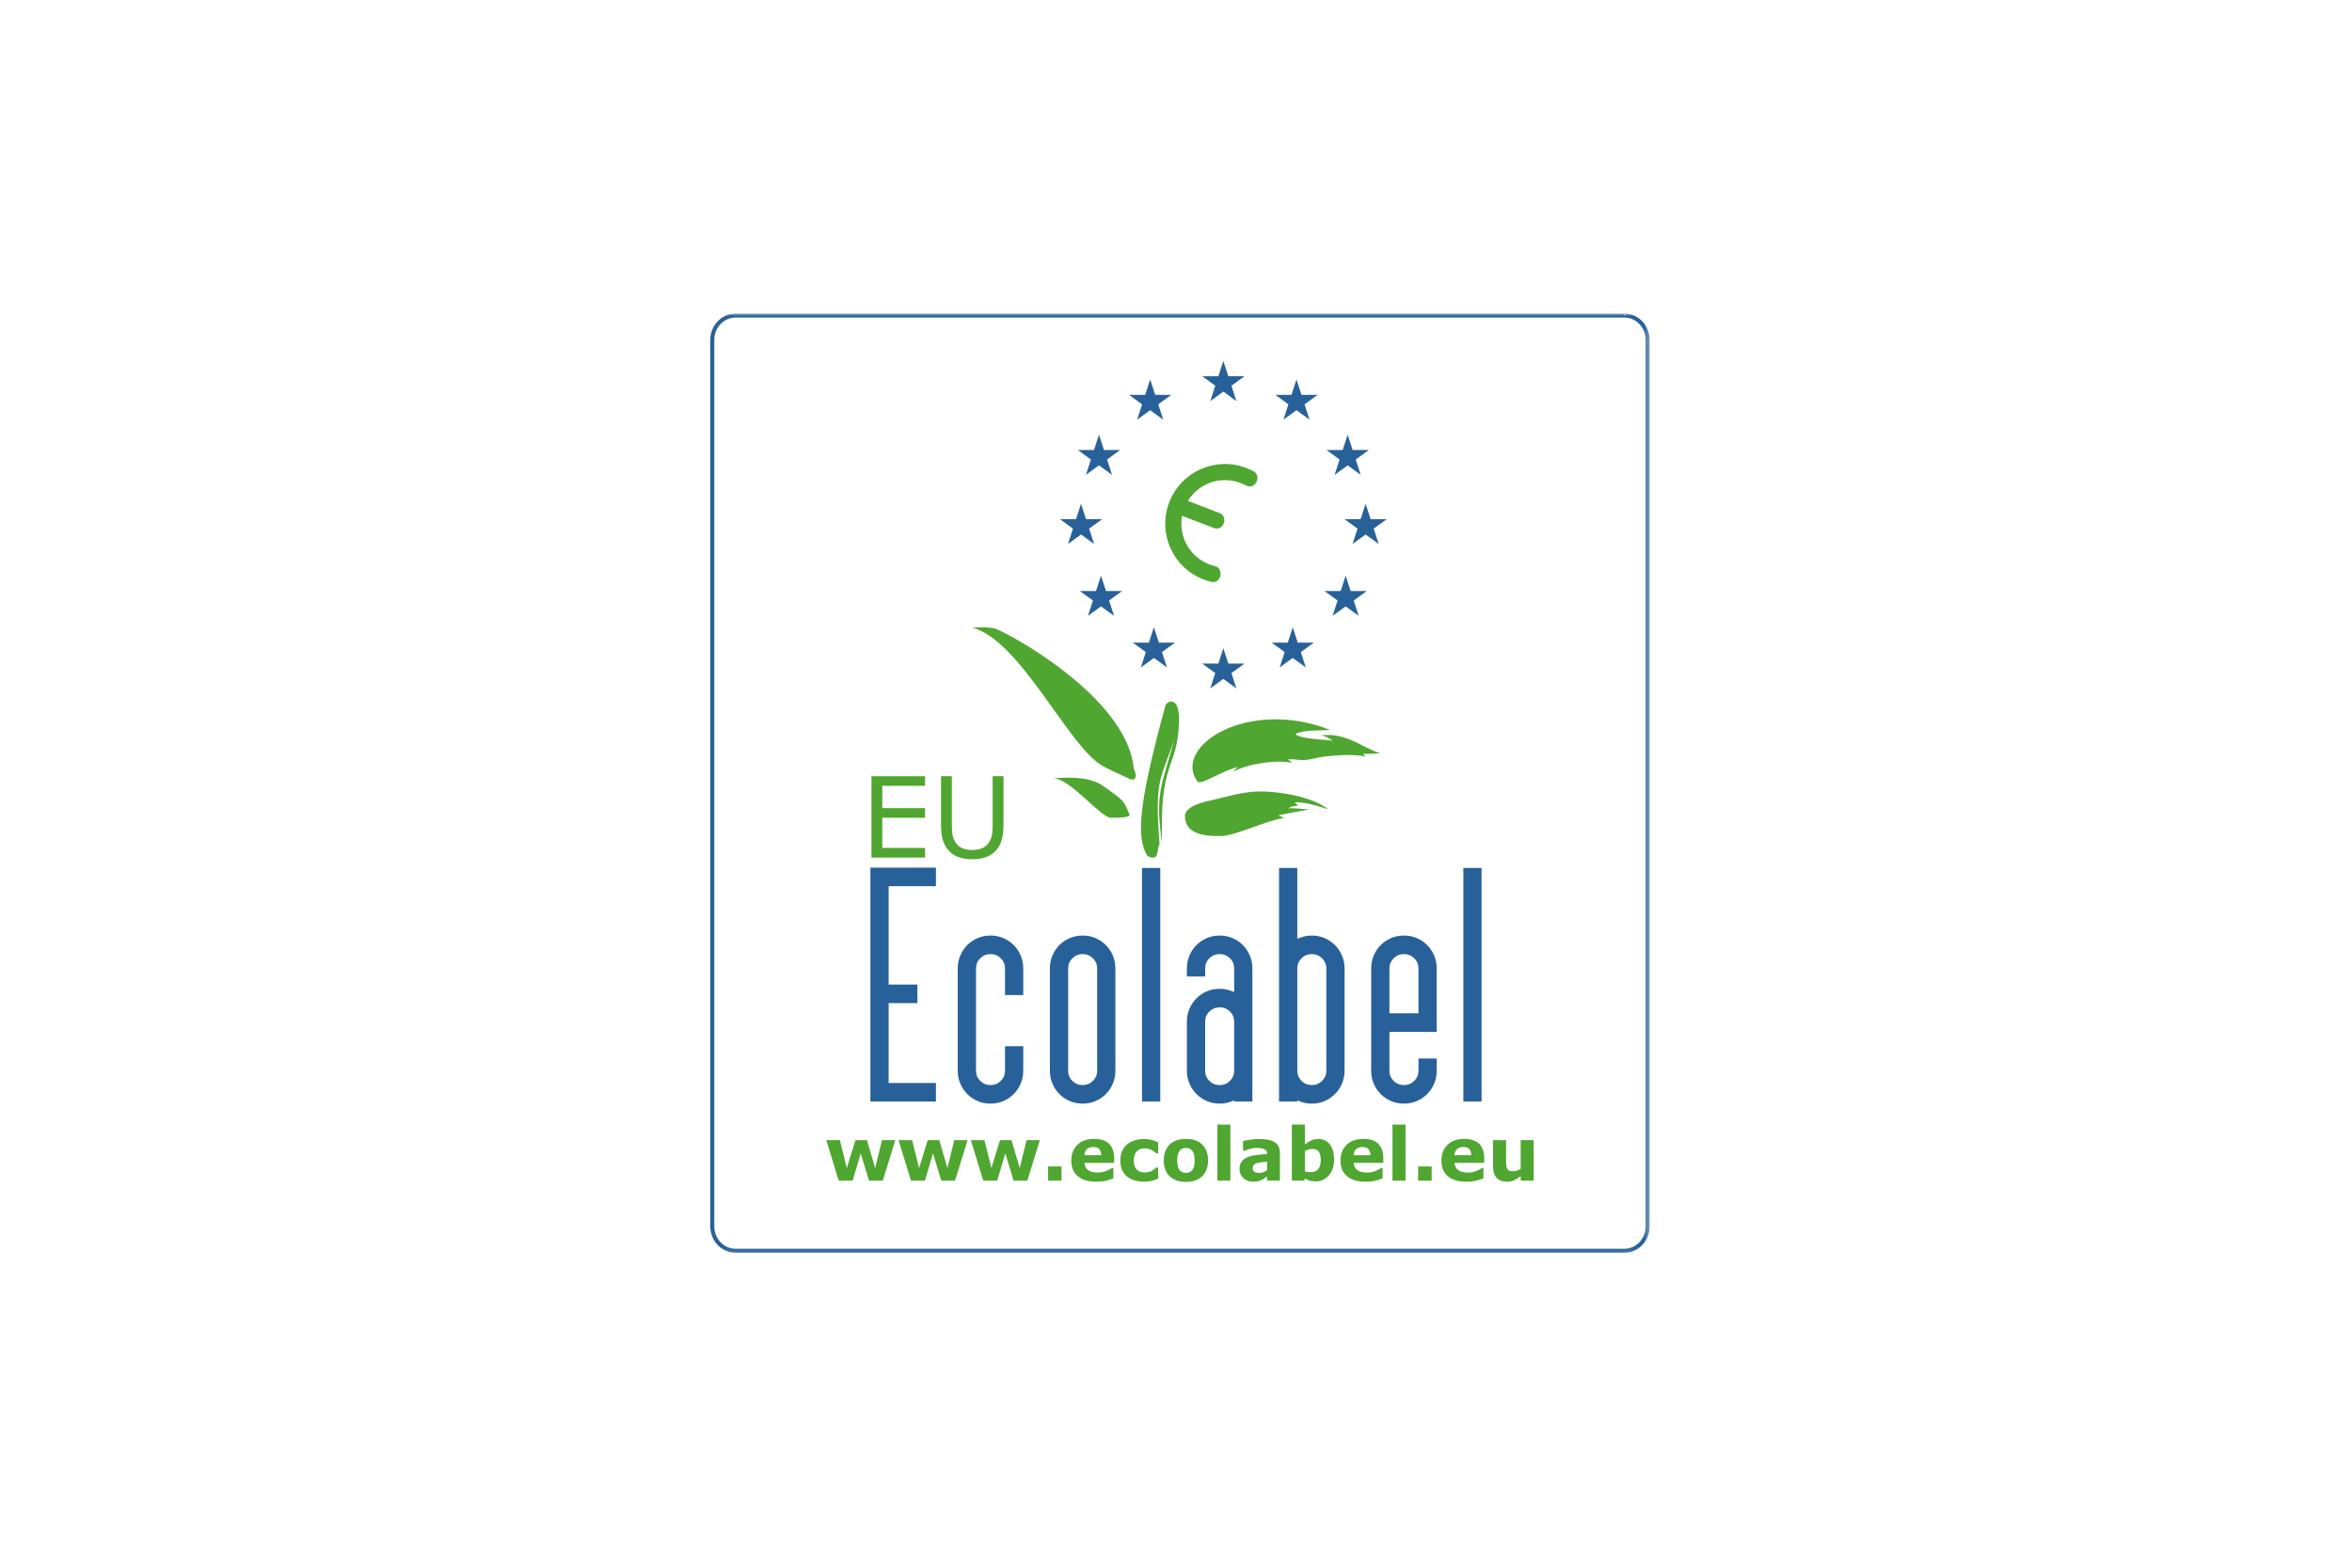 <?xml version="1.0" encoding="UTF-8"?>
<svg xmlns="http://www.w3.org/2000/svg" width="480" height="320" viewBox="0 0 480 320" fill="none">
  <rect width="480" height="320" fill="white"></rect>
  <path d="M333.088 179.179C333.095 179.215 333.095 179.25 333.095 179.288L333.561 178.902C333.403 179.001 333.246 179.089 333.088 179.179Z" fill="#28215C"></path>
  <mask id="mask0_215_523" style="mask-type:luminance" maskUnits="userSpaceOnUse" x="144" y="64" width="193" height="192">
    <path d="M144 64H336.664V255.901H144V64Z" fill="white"></path>
  </mask>
  <g mask="url(#mask0_215_523)">
    <path d="M331.503 64.406L331.572 64.109L331.612 64.04C331.612 64.069 331.671 64.01 331.701 64.228C331.631 64.416 331.552 64.406 331.512 64.406C331.502 64.406 331.503 64.406 331.503 64.406ZM335.158 65.585C334.227 64.614 332.929 64 331.503 64H150.122C148.695 64 147.398 64.614 146.466 65.585C145.535 66.556 144.961 67.893 144.961 69.369V250.354C144.961 251.83 145.535 253.167 146.466 254.138C147.398 255.109 148.695 255.713 150.132 255.713H331.503C332.929 255.713 334.227 255.109 335.158 254.138C336.05 253.207 336.614 251.949 336.664 250.552H336.674V69.369C336.674 67.893 336.089 66.556 335.158 65.585Z" fill="white"></path>
    <path d="M331.503 64.406C331.503 64.406 331.503 64.406 331.513 64.406C331.553 64.406 331.632 64.416 331.701 64.228C331.681 64.01 331.612 64.07 331.612 64.04L331.573 64.109L331.503 64.406ZM147.051 66.15C146.268 66.972 145.773 68.111 145.773 69.369V250.344C145.773 251.612 146.268 252.751 147.051 253.573C147.844 254.395 148.923 254.901 150.132 254.901H331.503C332.702 254.901 333.781 254.395 334.574 253.573C335.366 252.751 335.852 251.612 335.852 250.344V69.369C335.852 68.111 335.366 66.972 334.574 66.15C333.781 65.317 332.702 64.822 331.503 64.822H150.132C148.923 64.822 147.844 65.317 147.051 66.15ZM150.132 255.713C148.696 255.713 147.398 255.109 146.467 254.138C145.535 253.167 144.961 251.82 144.961 250.344V69.369C144.961 67.893 145.535 66.556 146.467 65.585C147.398 64.614 148.696 64 150.132 64H331.503C332.929 64 334.227 64.614 335.158 65.585C336.089 66.556 336.664 67.893 336.664 69.369V250.552C336.614 251.949 336.05 253.207 335.158 254.138C334.227 255.109 332.929 255.713 331.503 255.713H150.132Z" fill="#286199"></path>
  </g>
  <path d="M182.713 232.731L180.158 240.992H177.344L175.66 235.425L174.006 240.992H171.163L168.627 232.731H171.401L172.817 238.427L174.58 232.731H176.928L178.602 238.427L179.999 232.731H182.713Z" fill="#4FA630"></path>
  <path d="M197.463 232.731L194.908 240.992H192.094L190.41 235.425L188.756 240.992H185.913L183.377 232.731H186.151L187.567 238.427L189.33 232.731H191.678L193.352 238.427L194.749 232.731H197.463Z" fill="#4FA630"></path>
  <path d="M212.213 232.731L209.657 240.992H206.854L205.17 235.425L203.506 240.992H200.663L198.127 232.731H200.9L202.327 238.427L204.08 232.731H206.428L208.102 238.427L209.499 232.731H212.213Z" fill="#4FA630"></path>
  <path d="M216.641 240.992H213.897V238.1H216.641V240.992Z" fill="#4FA630"></path>
  <path d="M224.745 235.802C224.723 235.247 224.586 234.831 224.328 234.554C224.071 234.276 223.665 234.127 223.12 234.127C222.604 234.127 222.189 234.266 221.862 234.523C221.535 234.791 221.346 235.217 221.307 235.801L224.745 235.802ZM227.37 237.357H221.317C221.353 238.001 221.595 238.496 222.05 238.843C222.506 239.18 223.169 239.348 224.061 239.348C224.616 239.348 225.161 239.249 225.686 239.051C226.21 238.854 226.617 238.635 226.924 238.407H227.221V240.527C226.616 240.765 226.052 240.943 225.527 241.052C225.002 241.161 224.408 241.211 223.773 241.211C222.109 241.211 220.841 240.844 219.96 240.091C219.078 239.348 218.632 238.288 218.632 236.912C218.632 235.544 219.058 234.475 219.89 233.672C220.722 232.87 221.872 232.474 223.328 232.474C224.675 232.474 225.685 232.82 226.359 233.494C227.033 234.178 227.369 235.148 227.369 236.426L227.37 237.357Z" fill="#4FA630"></path>
  <path d="M233.541 241.21C232.818 241.21 232.164 241.131 231.57 240.953C230.975 240.785 230.45 240.517 230.015 240.16C229.579 239.804 229.242 239.348 228.994 238.813C228.756 238.268 228.638 237.624 228.638 236.901C228.638 236.129 228.766 235.465 229.024 234.9C229.281 234.345 229.638 233.88 230.104 233.513C230.549 233.167 231.064 232.909 231.649 232.751C232.233 232.582 232.838 232.503 233.462 232.503C234.027 232.503 234.541 232.575 235.017 232.692C235.492 232.81 235.938 232.969 236.354 233.167V235.425H235.978C235.878 235.336 235.75 235.237 235.611 235.119C235.462 235 235.284 234.881 235.076 234.772C234.878 234.663 234.65 234.574 234.413 234.505C234.175 234.433 233.897 234.395 233.581 234.395C232.867 234.395 232.332 234.623 231.946 235.069C231.569 235.515 231.381 236.129 231.381 236.901C231.381 237.694 231.579 238.298 231.965 238.704C232.351 239.121 232.907 239.328 233.62 239.328C233.957 239.328 234.254 239.292 234.521 239.21C234.789 239.131 235.006 239.042 235.185 238.942C235.353 238.843 235.502 238.735 235.62 238.635C235.749 238.526 235.868 238.418 235.977 238.318H236.354V240.577C235.937 240.765 235.502 240.923 235.046 241.043C234.59 241.152 234.096 241.21 233.541 241.21Z" fill="#4FA630"></path>
  <path d="M243.289 238.873C243.457 238.665 243.586 238.407 243.676 238.11C243.755 237.813 243.804 237.407 243.804 236.881C243.804 236.396 243.754 235.99 243.665 235.663C243.576 235.336 243.458 235.068 243.299 234.87C243.14 234.673 242.952 234.534 242.734 234.444C242.516 234.365 242.278 234.326 242.021 234.326C241.763 234.326 241.546 234.354 241.337 234.425C241.139 234.497 240.951 234.632 240.772 234.841C240.604 235.029 240.484 235.297 240.385 235.624C240.286 235.961 240.247 236.376 240.247 236.882C240.247 237.337 240.282 237.724 240.365 238.051C240.454 238.388 240.573 238.655 240.732 238.853C240.89 239.041 241.078 239.18 241.296 239.269C241.514 239.358 241.762 239.408 242.039 239.408C242.286 239.408 242.514 239.365 242.733 239.279C242.951 239.2 243.13 239.061 243.289 238.873ZM246.547 236.862C246.547 238.229 246.151 239.299 245.358 240.082C244.566 240.854 243.456 241.251 242.02 241.251C240.593 241.251 239.484 240.854 238.681 240.082C237.899 239.299 237.503 238.229 237.503 236.862C237.503 235.505 237.899 234.425 238.691 233.643C239.494 232.87 240.603 232.474 242.02 232.474C243.466 232.474 244.576 232.87 245.358 233.653C246.151 234.435 246.547 235.515 246.547 236.862Z" fill="#4FA630"></path>
  <path d="M251.095 240.992H248.44V229.55H251.095V240.992Z" fill="#4FA630"></path>
  <path d="M258.594 238.833V237.119C258.227 237.148 257.841 237.191 257.425 237.238C257.009 237.288 256.692 237.347 256.484 237.416C256.216 237.505 256.009 237.624 255.87 237.783C255.731 237.942 255.662 238.15 255.662 238.407C255.662 238.575 255.684 238.714 255.698 238.823C255.741 238.932 255.807 239.031 255.926 239.13C256.035 239.229 256.173 239.298 256.332 239.348C256.491 239.398 256.728 239.42 257.065 239.42C257.333 239.42 257.6 239.369 257.868 239.261C258.145 239.152 258.386 239.011 258.594 238.833ZM258.591 240.122C258.442 240.232 258.264 240.36 258.056 240.509C257.848 240.658 257.65 240.787 257.461 240.866C257.204 240.984 256.937 241.073 256.649 241.133C256.372 241.191 256.065 241.212 255.738 241.212C254.945 241.212 254.291 240.974 253.766 240.489C253.232 240.004 252.964 239.38 252.964 238.627C252.964 238.022 253.103 237.527 253.37 237.151C253.648 236.765 254.024 236.467 254.519 236.249C255.015 236.021 255.619 235.863 256.342 235.774C257.065 235.685 257.818 235.615 258.601 235.566V235.523C258.601 235.067 258.412 234.751 258.036 234.572C257.669 234.404 257.124 234.315 256.391 234.315C255.956 234.315 255.49 234.394 254.994 234.543C254.499 234.702 254.152 234.82 253.925 234.899H253.687V232.908C253.964 232.836 254.42 232.75 255.054 232.651C255.678 232.552 256.312 232.492 256.946 232.492C258.451 232.492 259.541 232.73 260.205 233.195C260.878 233.651 261.205 234.384 261.205 235.374V240.991H258.59L258.591 240.122Z" fill="#4FA630"></path>
  <path d="M269.54 236.802C269.54 236.069 269.411 235.505 269.163 235.108C268.915 234.712 268.469 234.514 267.826 234.514C267.579 234.514 267.32 234.55 267.063 234.633C266.796 234.704 266.538 234.811 266.3 234.95V239.09C266.489 239.162 266.677 239.209 266.845 239.239C267.013 239.261 267.222 239.268 267.459 239.268C268.162 239.268 268.678 239.069 269.024 238.654C269.371 238.248 269.54 237.625 269.54 236.802ZM272.264 236.751C272.264 238.049 271.907 239.109 271.194 239.921C270.471 240.743 269.579 241.15 268.509 241.15C268.044 241.15 267.638 241.099 267.291 241.001C266.944 240.912 266.617 240.763 266.3 240.574L266.191 240.991H263.645V229.549H266.3V233.591C266.706 233.274 267.122 233.006 267.548 232.808C267.974 232.611 268.46 232.501 269.014 232.501C270.055 232.501 270.857 232.878 271.421 233.63C271.986 234.383 272.264 235.424 272.264 236.751Z" fill="#4FA630"></path>
  <path d="M279.684 235.802C279.663 235.247 279.526 234.831 279.268 234.554C279.011 234.276 278.604 234.127 278.049 234.127C277.544 234.127 277.128 234.266 276.791 234.523C276.464 234.791 276.286 235.217 276.247 235.801L279.684 235.802ZM282.309 237.357H276.247C276.297 238.001 276.534 238.496 276.99 238.843C277.445 239.18 278.109 239.348 278.991 239.348C279.556 239.348 280.1 239.249 280.625 239.051C281.15 238.854 281.556 238.635 281.863 238.407H282.16V240.527C281.556 240.765 280.991 240.943 280.466 241.052C279.932 241.161 279.347 241.211 278.703 241.211C277.049 241.211 275.781 240.844 274.899 240.091C274.017 239.348 273.572 238.288 273.572 236.912C273.572 235.544 273.997 234.475 274.83 233.672C275.662 232.87 276.811 232.474 278.267 232.474C279.614 232.474 280.625 232.82 281.299 233.494C281.972 234.178 282.309 235.148 282.309 236.426L282.309 237.357Z" fill="#4FA630"></path>
  <path d="M286.836 240.992H284.181V229.55H286.836V240.992Z" fill="#4FA630"></path>
  <path d="M292.176 240.992H289.422V238.1H292.176V240.992Z" fill="#4FA630"></path>
  <path d="M300.269 235.802C300.247 235.247 300.12 234.831 299.862 234.554C299.595 234.276 299.189 234.127 298.644 234.127C298.129 234.127 297.713 234.266 297.386 234.523C297.059 234.791 296.87 235.217 296.831 235.801L300.269 235.802ZM302.903 237.357H296.841C296.877 238.001 297.129 238.496 297.584 238.843C298.03 239.18 298.703 239.348 299.585 239.348C300.14 239.348 300.685 239.249 301.21 239.051C301.734 238.854 302.151 238.635 302.448 238.407H302.745V240.527C302.15 240.765 301.586 240.943 301.051 241.052C300.526 241.161 299.941 241.211 299.297 241.211C297.643 241.211 296.375 240.844 295.484 240.091C294.602 239.348 294.166 238.288 294.166 236.912C294.166 235.544 294.582 234.475 295.424 233.672C296.256 232.87 297.395 232.474 298.852 232.474C300.199 232.474 301.209 232.82 301.883 233.494C302.567 234.178 302.903 235.148 302.903 236.426L302.903 237.357Z" fill="#4FA630"></path>
  <path d="M312.998 240.992H310.344V240.081C309.848 240.448 309.403 240.735 308.996 240.933C308.59 241.121 308.105 241.221 307.55 241.221C306.639 241.221 305.935 240.953 305.44 240.438C304.945 239.913 304.707 239.14 304.707 238.11V232.731H307.362V236.832C307.362 237.248 307.369 237.595 307.398 237.872C307.419 238.15 307.487 238.378 307.586 238.556C307.675 238.744 307.814 238.873 308.002 238.952C308.191 239.041 308.458 239.081 308.795 239.081C309.023 239.081 309.27 239.038 309.548 238.952C309.825 238.873 310.083 238.744 310.34 238.585V232.731H312.995L312.998 240.992Z" fill="#4FA630"></path>
  <path d="M177.631 224.845V177.108H191.005V180.892H181.356V200.971H187.22V204.756H181.356V221.061H191.005V224.845H177.631Z" fill="#286199"></path>
  <path d="M205.101 203.111V197.683C205.101 196.86 204.813 196.177 204.239 195.602C203.665 195.028 202.971 194.75 202.149 194.75C201.317 194.75 200.623 195.028 200.049 195.602C199.464 196.177 199.187 196.86 199.187 197.683V218.555C199.187 219.377 199.464 220.061 200.049 220.635C200.623 221.209 201.317 221.487 202.149 221.487C202.971 221.487 203.664 221.21 204.239 220.635C204.813 220.061 205.101 219.377 205.101 218.555V213.552H208.825V218.555C208.825 219.496 208.657 220.368 208.31 221.18C207.963 222.002 207.488 222.705 206.884 223.32C206.279 223.934 205.566 224.409 204.754 224.756C203.941 225.102 203.08 225.271 202.148 225.271C201.207 225.271 200.336 225.103 199.533 224.756C198.721 224.41 198.008 223.934 197.403 223.32C196.789 222.706 196.314 222.002 195.977 221.18C195.63 220.368 195.452 219.496 195.452 218.555V197.683C195.452 196.742 195.63 195.87 195.977 195.057C196.314 194.235 196.789 193.522 197.403 192.918C198.008 192.304 198.721 191.828 199.533 191.481C200.336 191.135 201.207 190.966 202.148 190.966C203.08 190.966 203.941 191.134 204.754 191.481C205.566 191.828 206.279 192.304 206.884 192.918C207.488 193.522 207.963 194.235 208.31 195.057C208.656 195.87 208.825 196.742 208.825 197.683V203.111H205.101Z" fill="#286199"></path>
  <path d="M223.912 197.683C223.912 196.86 223.616 196.177 223.041 195.602C222.466 195.037 221.773 194.75 220.951 194.75C220.128 194.75 219.425 195.038 218.85 195.602C218.276 196.177 217.989 196.86 217.989 197.683V218.565C217.989 219.377 218.276 220.07 218.85 220.635C219.425 221.209 220.128 221.487 220.951 221.487C221.773 221.487 222.466 221.21 223.041 220.635C223.615 220.07 223.912 219.377 223.912 218.565V197.683ZM227.627 218.565C227.627 219.496 227.459 220.368 227.112 221.18C226.775 222.002 226.299 222.715 225.685 223.32C225.081 223.934 224.368 224.409 223.565 224.756C222.753 225.102 221.881 225.271 220.95 225.271C220.019 225.271 219.147 225.103 218.335 224.756C217.523 224.41 216.809 223.934 216.205 223.32C215.601 222.715 215.125 222.002 214.779 221.18C214.432 220.368 214.263 219.496 214.263 218.565V197.683C214.263 196.742 214.431 195.87 214.779 195.057C215.125 194.235 215.601 193.532 216.205 192.918C216.81 192.304 217.523 191.828 218.335 191.481C219.147 191.135 220.019 190.966 220.95 190.966C221.881 190.966 222.753 191.134 223.565 191.481C224.368 191.828 225.081 192.304 225.685 192.918C226.299 193.532 226.775 194.235 227.112 195.057C227.458 195.87 227.627 196.742 227.627 197.683V218.565Z" fill="#286199"></path>
  <path d="M236.791 224.846H233.066V177.167H236.791V224.846Z" fill="#286199"></path>
  <path d="M245.954 218.555C245.954 219.377 246.231 220.06 246.815 220.635C247.39 221.209 248.083 221.487 248.906 221.487C249.738 221.487 250.431 221.209 251.006 220.635C251.58 220.061 251.868 219.377 251.868 218.555V208.549C251.868 207.737 251.58 207.044 251.006 206.469C250.431 205.905 249.738 205.617 248.906 205.617C248.083 205.617 247.39 205.905 246.815 206.469C246.231 207.043 245.954 207.737 245.954 208.549V218.555ZM251.868 224.607C251.422 224.806 250.966 224.974 250.5 225.093C250.025 225.211 249.51 225.271 248.935 225.271C248.004 225.271 247.132 225.103 246.31 224.755C245.498 224.409 244.785 223.933 244.18 223.319C243.566 222.705 243.091 222.001 242.744 221.179C242.398 220.367 242.219 219.495 242.219 218.554V208.549C242.219 207.608 242.398 206.736 242.744 205.924C243.091 205.112 243.566 204.388 244.18 203.784C244.785 203.17 245.498 202.694 246.31 202.348C247.132 202.001 248.004 201.832 248.935 201.832C249.51 201.832 250.055 201.904 250.56 202.04C251.065 202.189 251.501 202.337 251.868 202.496V197.682C251.868 196.859 251.58 196.176 251.006 195.601C250.431 195.037 249.738 194.749 248.906 194.749C248.083 194.749 247.39 195.037 246.815 195.601C246.231 196.176 245.954 196.859 245.954 197.682V199.326H242.219V197.682C242.219 196.74 242.397 195.869 242.744 195.056C243.09 194.234 243.556 193.521 244.17 192.917C244.775 192.303 245.488 191.827 246.3 191.48C247.112 191.134 247.974 190.965 248.905 190.965C249.837 190.965 250.708 191.133 251.521 191.48C252.333 191.827 253.046 192.302 253.65 192.917C254.255 193.521 254.73 194.234 255.077 195.056C255.423 195.869 255.592 196.74 255.592 197.682V224.844H251.868L251.868 224.607Z" fill="#286199"></path>
  <path d="M269.808 195.603C269.233 195.038 268.54 194.751 267.717 194.751C266.895 194.751 266.192 195.038 265.617 195.603C265.043 196.177 264.755 196.87 264.755 197.683V218.555C264.755 219.377 265.043 220.061 265.617 220.635C266.192 221.21 266.895 221.487 267.717 221.487C268.54 221.487 269.233 221.21 269.808 220.635C270.382 220.061 270.679 219.377 270.679 218.555V197.683C270.679 196.87 270.382 196.177 269.808 195.603ZM266.063 191.174C266.568 191.036 267.113 190.967 267.688 190.967C268.619 190.967 269.491 191.135 270.313 191.482C271.125 191.829 271.838 192.304 272.443 192.919C273.057 193.523 273.532 194.236 273.879 195.058C274.225 195.87 274.404 196.742 274.404 197.683V218.555C274.404 219.497 274.225 220.368 273.879 221.181C273.532 222.003 273.057 222.706 272.443 223.32C271.838 223.934 271.125 224.41 270.313 224.757C269.491 225.103 268.619 225.281 267.688 225.281C267.113 225.281 266.598 225.21 266.123 225.093C265.657 224.975 265.201 224.806 264.755 224.608V224.846H261.031V177.168H264.755V191.631C265.122 191.473 265.558 191.323 266.063 191.174Z" fill="#286199"></path>
  <path d="M283.557 206.836H289.481V197.683C289.481 196.87 289.193 196.177 288.619 195.602C288.035 195.037 287.341 194.75 286.519 194.75C285.697 194.75 284.993 195.038 284.419 195.602C283.844 196.177 283.557 196.87 283.557 197.683V206.836ZM279.832 197.683C279.832 196.742 280 195.87 280.348 195.048C280.694 194.245 281.17 193.532 281.774 192.918C282.388 192.304 283.092 191.828 283.904 191.481C284.716 191.135 285.588 190.966 286.519 190.966C287.45 190.966 288.322 191.134 289.134 191.481C289.947 191.828 290.65 192.304 291.264 192.918C291.869 193.532 292.344 194.245 292.691 195.048C293.028 195.87 293.206 196.742 293.206 197.683V210.62H283.558V218.555C283.558 219.377 283.845 220.061 284.419 220.635C284.994 221.209 285.697 221.487 286.52 221.487C287.342 221.487 288.035 221.21 288.62 220.635C289.194 220.061 289.481 219.377 289.481 218.555V216.058H293.206V218.555C293.206 219.496 293.028 220.368 292.691 221.19C292.344 222.002 291.869 222.715 291.264 223.32C290.65 223.934 289.947 224.409 289.134 224.756C288.322 225.102 287.45 225.271 286.519 225.271C285.588 225.271 284.716 225.103 283.904 224.756C283.092 224.41 282.388 223.934 281.774 223.32C281.17 222.715 280.694 222.002 280.348 221.19C280.001 220.368 279.832 219.496 279.832 218.555V197.683Z" fill="#286199"></path>
  <path d="M302.359 224.846H298.644V177.167H302.359V224.846Z" fill="#286199"></path>
  <path d="M188.785 175.047H177.849V158.445H188.785V160.406H180.058V164.963H188.785V166.924H180.058V173.086H188.785V175.047Z" fill="#4FA630"></path>
  <path d="M204.794 168.38C204.794 169.589 204.665 170.639 204.398 171.531C204.13 172.432 203.704 173.175 203.1 173.769C202.526 174.334 201.852 174.75 201.089 175.008C200.326 175.265 199.435 175.394 198.414 175.394C197.374 175.394 196.463 175.255 195.69 174.988C194.918 174.71 194.264 174.304 193.739 173.769C193.134 173.155 192.708 172.422 192.441 171.56C192.174 170.698 192.045 169.638 192.045 168.38V158.444H194.254V168.489C194.254 169.391 194.311 170.104 194.432 170.619C194.561 171.144 194.769 171.619 195.056 172.045C195.383 172.521 195.829 172.887 196.384 173.135C196.949 173.373 197.622 173.502 198.414 173.502C199.207 173.502 199.89 173.383 200.445 173.135C201 172.898 201.446 172.531 201.782 172.045C202.07 171.619 202.278 171.134 202.396 170.589C202.525 170.034 202.585 169.361 202.585 168.549V158.444H204.794L204.794 168.38Z" fill="#4FA630"></path>
  <path d="M255.889 96.235C255.394 95.967 254.889 95.729 254.354 95.522C248.064 93.114 241.02 96.255 238.613 102.535C236.196 108.816 239.336 115.859 245.617 118.276C246.152 118.484 246.687 118.642 247.232 118.771C248.103 118.97 248.836 118.435 249.044 117.563C249.243 116.681 248.847 115.77 247.974 115.562C247.578 115.472 247.182 115.354 246.796 115.205C242.734 113.64 240.476 109.42 241.238 105.289L247.776 107.785C248.609 108.112 249.411 107.686 249.738 106.844C250.055 106.002 249.774 105.071 248.945 104.744L242.417 102.238C244.606 98.662 249.114 97.037 253.175 98.593C253.561 98.751 253.968 98.9 254.324 99.098C255.107 99.534 255.959 99.216 256.395 98.424C256.821 97.632 256.672 96.671 255.889 96.235Z" fill="#4FA630"></path>
  <path d="M240.614 147.508C240.198 157.315 236.642 154.977 237.147 172.065C235.602 161.575 237.266 160.148 239.663 150.876C236.949 159.188 235.572 158.563 236.642 172.373C235.958 173.116 236.81 176.068 234.165 174.72C231.986 171.095 232.065 165.181 237.831 144.051C238.029 143.169 240.852 141.684 240.614 147.508Z" fill="#4FA630"></path>
  <path d="M214.898 158.841C216.552 158.841 221.852 158.138 225.081 160.396C227.112 161.823 228.875 163.081 229.42 163.933C229.896 164.676 230.163 165.557 230.5 166.231C230.837 166.915 228.142 166.915 226.706 166.915C224.596 166.915 218.395 158.841 214.898 158.841Z" fill="#4FA630"></path>
  <path d="M231.382 156.939C232.065 158.157 231.927 159.653 230.5 158.97C228.717 158.128 225.953 156.939 224.665 156.127C217.721 151.738 208.122 130.618 198.414 128.112C200.178 128.04 201.465 127.973 202.892 128.251C204.625 128.578 230.094 142.02 231.382 156.939Z" fill="#4FA630"></path>
  <path d="M244.408 159.584C239.118 152.392 254.651 142.357 271.472 149.004C269.58 149.143 266.122 148.933 264.359 149.817C264.894 150.629 268.629 150.906 272.017 151.174C270.937 150.569 270.531 150.233 269.58 150.094C275.008 149.48 278.198 152.808 281.715 153.75C279.892 153.888 278.663 153.888 278.198 153.888C278.255 154.166 278.396 154.096 278.733 154.502C276.9 153.749 270.392 154.225 268.084 154.839C265.776 155.453 264.359 154.911 262.863 154.978C263.131 155.315 263.477 155.384 263.675 155.721C261.169 155.107 255.533 155.582 251.669 157.484C252.006 157.078 252.343 156.741 252.749 156.533C249.222 157.346 245.429 160.198 244.408 159.584Z" fill="#4FA630"></path>
  <path d="M241.833 166.578C241.833 164.339 246.449 163.527 248.212 163.121C249.976 162.704 253.7 161.605 256.821 161.555C261.031 161.483 267.945 162.645 271.076 165.221C269.58 164.676 266.053 163.586 264.221 163.794C264.696 164.131 264.766 164.269 264.835 164.478C264.835 164.478 263.537 164.478 262.933 165.013C263.408 164.874 266.053 165.151 267.202 165.22C265.914 165.488 261.773 166.171 260.892 166.439C261.437 166.647 261.704 166.776 262.041 166.984C259.059 167.251 252.145 170.58 249.292 170.649C246.449 170.721 241.833 170.51 241.833 166.578Z" fill="#4FA630"></path>
  <path d="M251.313 78.731L253.977 76.799H250.679L249.658 73.668L248.648 76.799H245.349L248.014 78.731L246.994 81.871L249.658 79.929L252.323 81.871L251.313 78.731Z" fill="#286199"></path>
  <path d="M266.231 82.534L268.896 80.602H265.607L264.587 77.462L263.567 80.602H260.278L262.943 82.534L261.922 85.665L264.587 83.733L267.252 85.665L266.231 82.534Z" fill="#286199"></path>
  <path d="M276.682 93.798L279.347 91.856H276.048L275.038 88.726L274.018 91.856H270.719L273.384 93.798L272.373 96.928L275.038 94.996L277.693 96.928L276.682 93.798Z" fill="#286199"></path>
  <path d="M236.374 82.534L239.039 80.602H235.75L234.73 77.462L233.71 80.602H230.421L233.085 82.534L232.065 85.665L234.73 83.733L237.395 85.665L236.374 82.534Z" fill="#286199"></path>
  <path d="M225.933 93.798L228.598 91.856H225.299L224.279 88.726L223.269 91.856H219.97L222.635 93.798L221.614 96.928L224.279 94.987L226.944 96.928L225.933 93.798Z" fill="#286199"></path>
  <path d="M280.348 107.904L283.012 105.972H279.714L278.693 102.832L277.683 105.972H274.384L277.049 107.904L276.029 111.034L278.693 109.103L281.358 111.034L280.348 107.904Z" fill="#286199"></path>
  <path d="M276.266 122.575L278.931 120.643H275.642L274.622 117.513L273.602 120.643H270.313L272.977 122.575L271.957 125.705L274.622 123.774L277.287 125.705L276.266 122.575Z" fill="#286199"></path>
  <path d="M265.479 133.105L268.133 131.173H264.845L263.824 128.043L262.814 131.173H259.515L262.18 133.105L261.16 136.235L263.824 134.304L266.489 136.235L265.479 133.105Z" fill="#286199"></path>
  <path d="M226.339 122.575L229.004 120.643H225.715L224.695 117.513L223.675 120.643H220.386L223.051 122.575L222.03 125.705L224.695 123.774L227.36 125.705L226.339 122.575Z" fill="#286199"></path>
  <path d="M237.137 133.105L239.802 131.173H236.503L235.483 128.033L234.472 131.173H231.183L233.838 133.105L232.828 136.235L235.493 134.304L238.157 136.235L237.137 133.105Z" fill="#286199"></path>
  <path d="M222.268 107.904L224.933 105.972H221.634L220.614 102.832L219.603 105.972H216.315L218.97 107.904L217.959 111.034L220.624 109.103L223.289 111.034L222.268 107.904Z" fill="#286199"></path>
  <path d="M251.313 137.385L253.977 135.453H250.679L249.658 132.323L248.648 135.453H245.349L248.014 137.385L246.994 140.515L249.658 138.583L252.323 140.515L251.313 137.385Z" fill="#286199"></path>
</svg>
